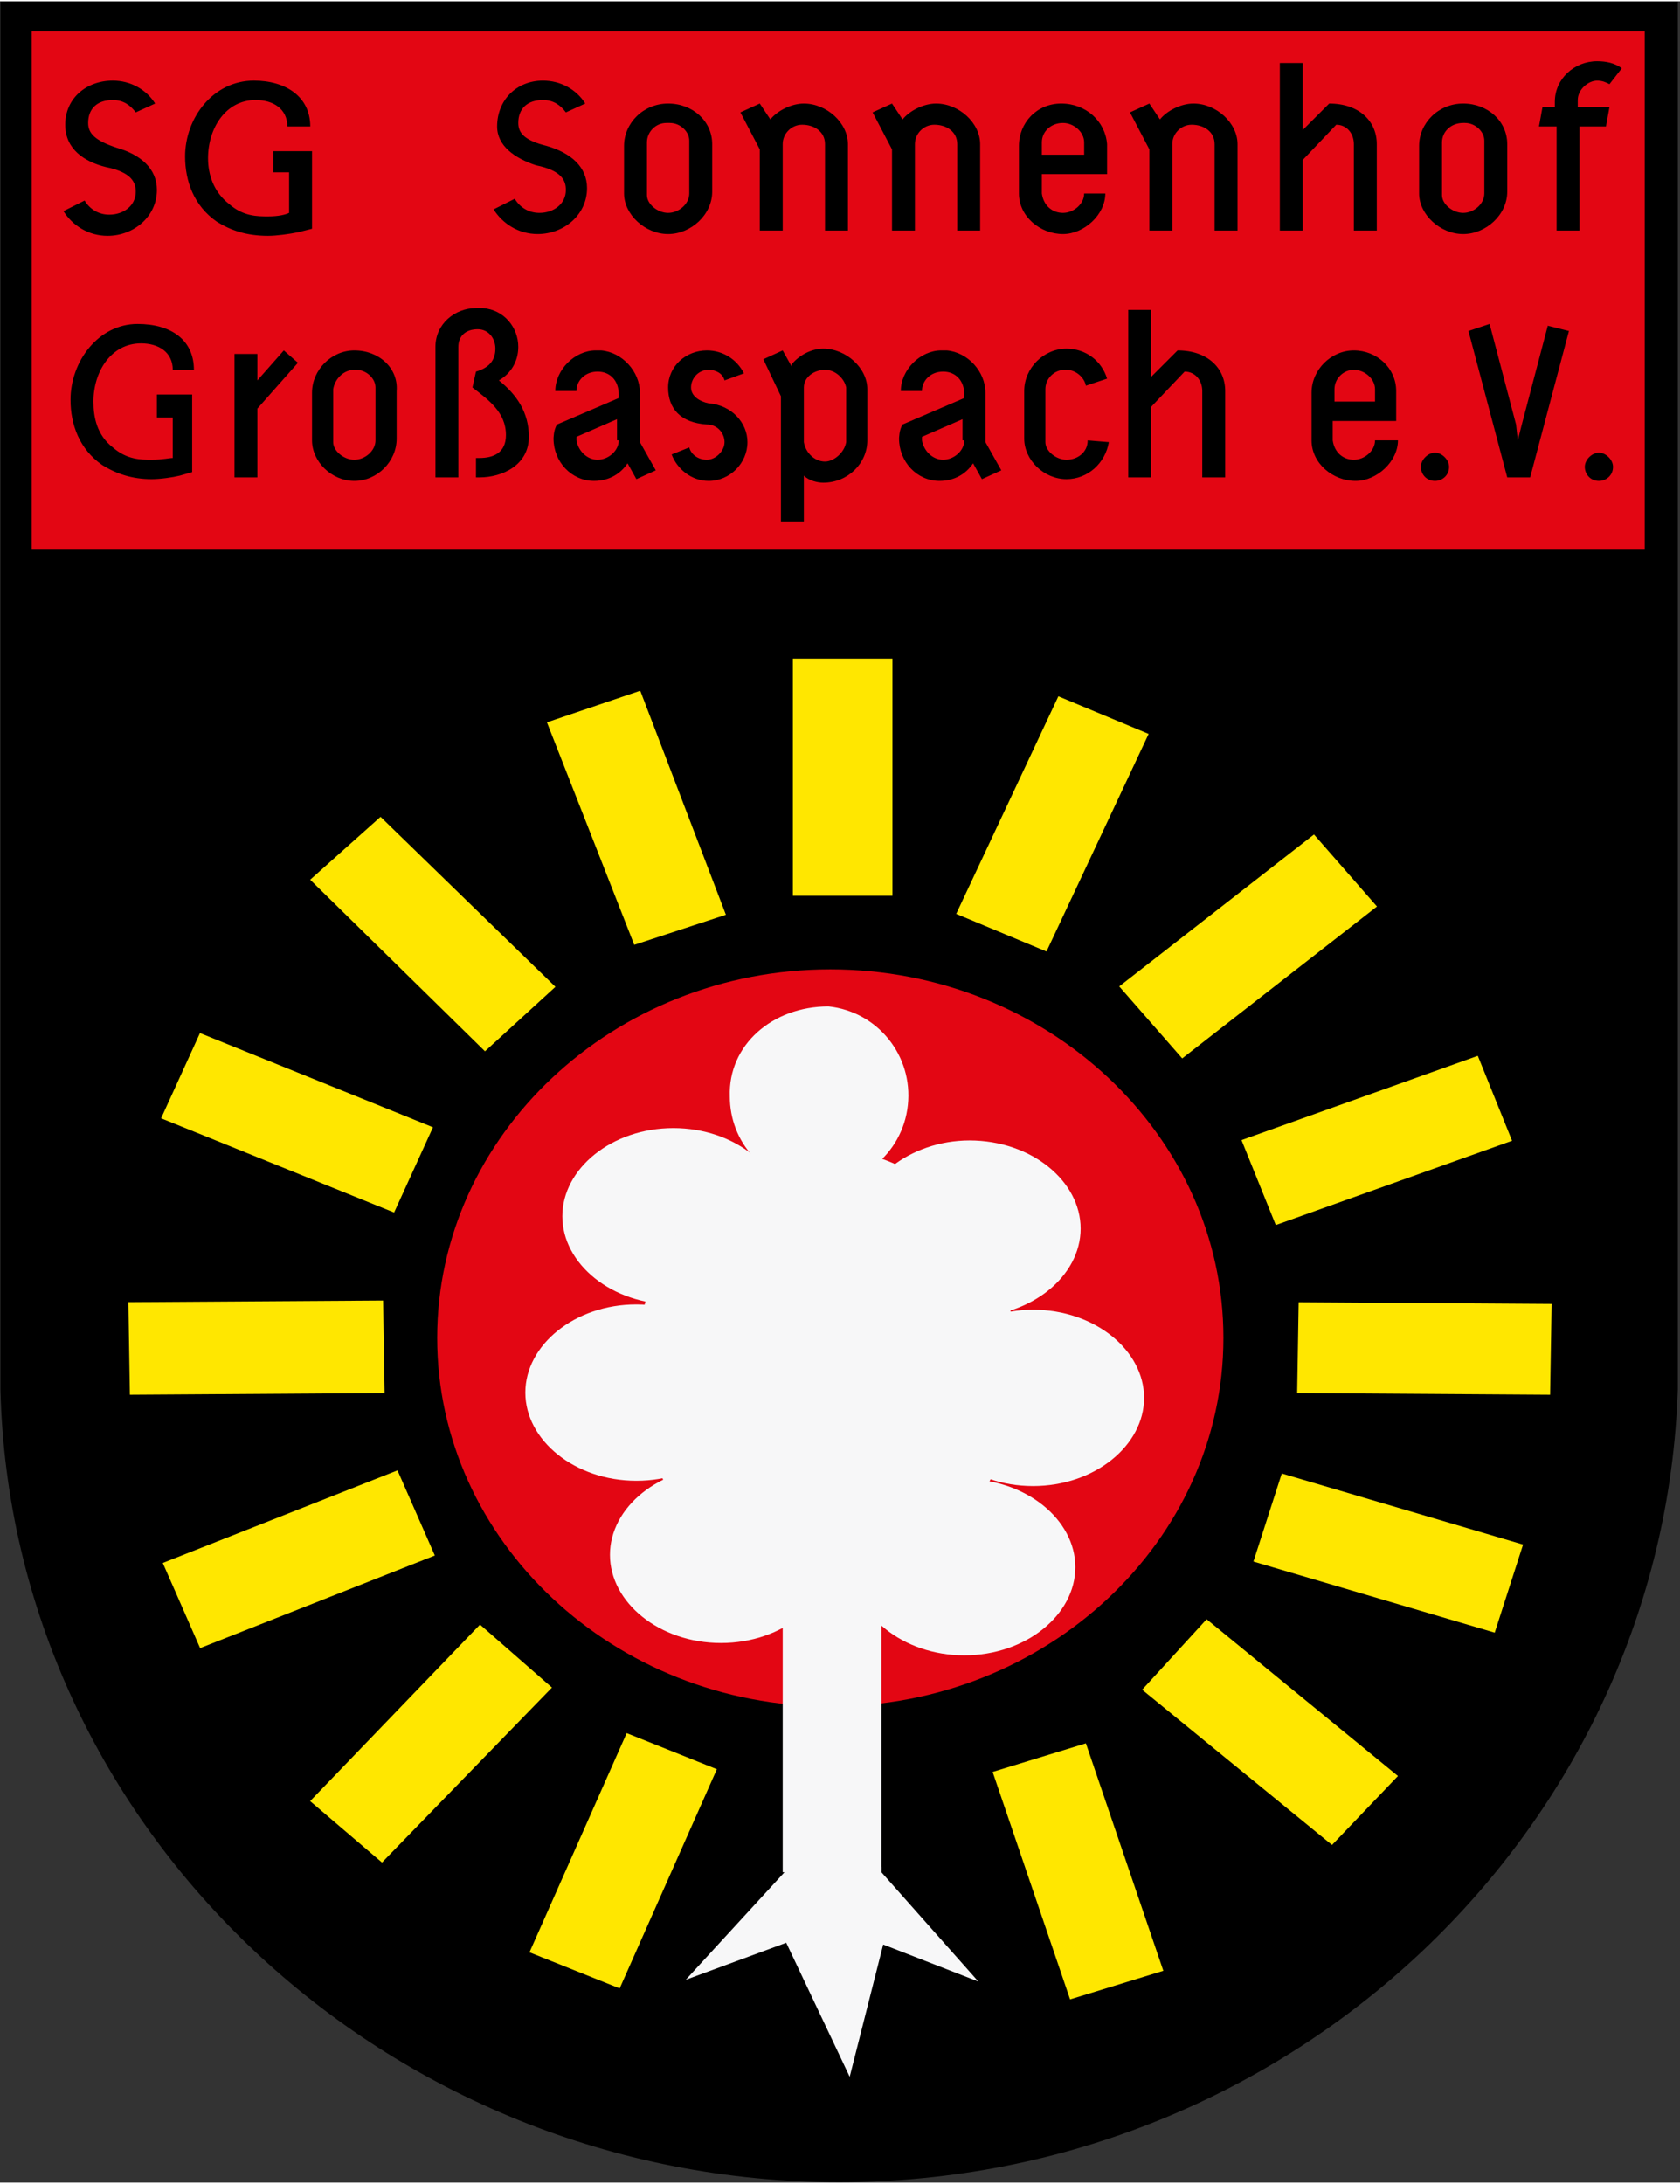 <?xml version="1.0" encoding="utf-8"?>
<svg version="1.1" id="Ebene_1" xmlns="http://www.w3.org/2000/svg" xmlns:xlink="http://www.w3.org/1999/xlink" x="0px" y="0px"
	 width="659.2px" height="856.644px" viewBox="0 0 95.3 123.7" style="enable-background:new 0 0 95.3 123.7;" xml:space="preserve">
<rect x="0" y="0" width="95.3" height="123.7" fill="#333333" stroke="none"/>
<style type="text/css">
	.st0{stroke:#000000;stroke-width:0.951;stroke-miterlimit:2.613;}
	.st1{fill:#E30613;}
	.st2{fill:#FFE700;stroke:#000000;stroke-width:0.951;stroke-miterlimit:2.613;}
	.st3{fill:#F7F7F8;}
	.st4{fill-rule:evenodd;clip-rule:evenodd;fill:#E30613;}
</style>
<path class="st0" d="M0.5,0.5v78.2h0c0.6,24.7,21.7,44.5,47.1,44.5c25.5,0,46.3-19.9,47.1-44.5h0v-1.4v-1.6V0.5H0.5z"/>
<path id="Pfad_332" class="st1" d="M47.1,54.9c12.3,0,22.3,9.4,22.3,20.9s-10,20.9-22.3,20.9s-22.3-9.4-22.3-20.9
	S34.8,54.9,47.1,54.9z"/>
<path id="Pfad_333" class="st2" d="M44.5,36.8h6.6v14.4h-6.6V36.8z"/>
<path id="Pfad_334" class="st2" d="M22.8,82.7l2.5,5.7L11.1,94l-2.5-5.7L22.8,82.7z"/>
<path id="Pfad_335" class="st2" d="M27.2,91.4l4.8,4.2l-10.3,10.6l-4.8-4.1L27.2,91.4z"/>
<path id="Pfad_336" class="st2" d="M59.8,38.8l6,2.5l-6.2,13.2l-6-2.5L59.8,38.8z"/>
<path id="Pfad_337" class="st2" d="M84.1,59.2l2.3,5.7L72.1,70l-2.3-5.7L84.1,59.2z"/>
<path id="Pfad_338" class="st2" d="M74.6,46.6l4.2,4.8L67,60.6l-4.2-4.8L74.6,46.6z"/>
<path id="Pfad_339" class="st2" d="M55.7,100.1l6.2-1.9l4.7,13.8l-6.2,1.9L55.7,100.1z"/>
<path id="Pfad_340" class="st2" d="M64.1,95.8l4.3-4.7l11.6,9.5l-4.4,4.6L64.1,95.8z"/>
<path id="Pfad_341" class="st2" d="M70.5,88.8l1.9-5.9L87,87.2l-1.9,5.9L70.5,88.8z"/>
<path id="Pfad_342" class="st2" d="M73.1,79.4l0.1-6.1l15.3,0.1l-0.1,6.1L73.1,79.4z"/>
<path id="Pfad_343" class="st2" d="M35.3,97.6l6,2.4l-5.9,13.3l-6-2.4L35.3,97.6z"/>
<path id="Pfad_344" class="st2" d="M30.4,40.6l6.2-2.1l5.2,13.6l-6.1,2L30.4,40.6z"/>
<path id="Pfad_345" class="st2" d="M16.9,49.8l4.7-4.2l10.6,10.3l-4.7,4.3L16.9,49.8z"/>
<path id="Pfad_346" class="st2" d="M8.5,63.6l2.6-5.7l14.1,5.7l-2.6,5.7L8.5,63.6z"/>
<path id="Pfad_347" class="st2" d="M6.9,79.5l-0.1-6.2l15.4-0.1l0.1,6.2L6.9,79.5z"/>
<path id="Pfad_348" class="st3" d="M44.4,89.9H50v16.2h-5.6V89.9z"/>
<path id="Pfad_349" class="st3" d="M47,57c2.8,0.3,4.8,2.8,4.5,5.6c-0.3,2.8-2.8,4.8-5.6,4.5c-2.6-0.3-4.5-2.4-4.5-5
	C41.3,59.2,43.8,57,47,57z"/>
<path id="Pfad_350" class="st3" d="M38.2,63.9c3.5,0,6.3,2.3,6.3,5c0,2.8-2.8,5-6.3,5s-6.3-2.3-6.3-5S34.7,63.9,38.2,63.9z"/>
<path id="Pfad_351" class="st3" d="M58.6,74.2c3.5,0,6.3,2.3,6.3,5s-2.8,5-6.3,5s-6.3-2.3-6.3-5S55.2,74.2,58.6,74.2z"/>
<path id="Pfad_352" class="st3" d="M55,64.6c3.5,0,6.3,2.3,6.3,5s-2.8,5-6.3,5s-6.3-2.3-6.3-5S51.6,64.6,55,64.6z"/>
<path id="Pfad_353" class="st3" d="M54.7,83.8c3.5,0,6.3,2.3,6.3,5s-2.8,5-6.3,5s-6.3-2.3-6.3-5S51.3,83.8,54.7,83.8z"/>
<path id="Pfad_354" class="st3" d="M36.1,73.9c3.5,0,6.3,2.3,6.3,5s-2.8,5-6.3,5s-6.3-2.3-6.3-5S32.6,73.9,36.1,73.9z"/>
<path id="Pfad_355" class="st3" d="M40.9,83.1c3.5,0,6.3,2.3,6.3,5s-2.8,5-6.3,5s-6.3-2.3-6.3-5S37.4,83.1,40.9,83.1z"/>
<path id="Pfad_356" class="st3" d="M46.9,65.1c5.9,0,10.8,5.6,10.8,12.4s-4.8,12.4-10.8,12.4s-10.8-5.6-10.8-12.4S41,65.1,46.9,65.1
	z"/>
<path id="Pfad_357" class="st3" d="M47.1,89.1c1.8,0,3.2,0.9,3.2,2s-1.4,2-3.2,2s-3.2-0.9-3.2-2S45.3,89.1,47.1,89.1z"/>
<path id="Pfad_358" class="st3" d="M44.5,106.1l-5.6,6.1l5.7-2.1l3.6,7.6l1.9-7.5l5.4,2.1l-5.5-6.2H44.5z"/>
<path id="Pfad_359" class="st3" d="M44.5,105.8H50v0.7h-5.5V105.8z"/>
<g>
	<path class="st4" d="M89.9,26.4c0,0.4,0.3,0.8,0.8,0.8c0.4,0,0.8-0.3,0.8-0.8c0-0.4-0.4-0.8-0.8-0.8C90.3,25.6,89.9,26,89.9,26.4
		L89.9,26.4z M87.8,18.4l-1.5,5.7l-0.2,0.8L86,24l-1.5-5.7l-1.2,0.4l2.2,8.3h1.3l2.2-8.3L87.8,18.4L87.8,18.4z M80.6,26.4
		c0,0.4,0.3,0.8,0.8,0.8c0.4,0,0.8-0.3,0.8-0.8c0-0.4-0.4-0.8-0.8-0.8C81,25.6,80.6,26,80.6,26.4L80.6,26.4z M76.8,20.9
		c0.6,0,1.2,0.5,1.2,1.1v0.7h-2.3V22C75.7,21.4,76.2,20.9,76.8,20.9L76.8,20.9z M76.8,19.8c-1.3,0-2.4,1.1-2.4,2.4v2.7
		c0,1.3,1.2,2.3,2.5,2.3c1.2,0,2.4-1.1,2.4-2.3H78c0,0.6-0.6,1.1-1.2,1.1c-0.6,0-1.1-0.4-1.2-1.1v-1.1h3.6v-1.7
		C79.2,20.8,78.1,19.8,76.8,19.8L76.8,19.8z M66.8,19.8l-1.5,1.5v-3.8h-1.3V27h1.3v-4l1.9-2c0.6,0,1,0.5,1,1.1V27h1.3v-4.9
		C69.5,20.8,68.5,19.8,66.8,19.8L66.8,19.8L66.8,19.8z M61.7,24.9L61.7,24.9c0,0.7-0.6,1.1-1.2,1.1c-0.6,0-1.2-0.5-1.2-1v-3
		c0-0.6,0.5-1.1,1.1-1.1h0.1c0.5,0,1,0.4,1.1,0.9l1.2-0.4c-0.3-1-1.2-1.7-2.3-1.7c-1.3,0-2.4,1.1-2.4,2.4v2.7c0,1.2,1.1,2.3,2.4,2.3
		c1.2,0,2.2-0.9,2.4-2.1L61.7,24.9L61.7,24.9z M54.7,24.9c0,0.6-0.6,1.1-1.2,1.1c-0.6,0-1.1-0.5-1.2-1.1c0-0.1,0-0.2,0-0.2l2.3-1
		V24.9L54.7,24.9z M51,24.8c0,1.3,1,2.4,2.3,2.4c0.4,0,1.3-0.1,1.9-1l0,0l0.5,0.9l1.1-0.5L55.9,25v-2.8c0-1.2-1-2.3-2.2-2.4h-0.3
		c-1.2,0-2.3,1.1-2.3,2.3h1.2c0-0.6,0.5-1.1,1.2-1.1c0.7,0,1.2,0.5,1.2,1.3v0.2L51.2,24C51,24.3,51,24.8,51,24.8L51,24.8L51,24.8z
		 M46.8,26.1c-0.6,0-1.1-0.5-1.2-1.1v-3.1c0-0.6,0.6-1,1.2-1c0.6,0,1.1,0.5,1.2,1V25C47.9,25.6,47.3,26.1,46.8,26.1L46.8,26.1z
		 M44.4,19.8l-1.1,0.5l1,2.1v7.1h1.3v-2.6c0.3,0.3,0.8,0.4,1.1,0.4c1.4,0,2.5-1.1,2.5-2.4V22c0-1.2-1.2-2.3-2.5-2.3
		c-0.7,0-1.4,0.4-1.8,0.9l0,0.1L44.4,19.8L44.4,19.8z M38.1,25.7c0.3,0.8,1.1,1.5,2.1,1.5c1.2,0,2.2-1,2.2-2.2
		c0-1.1-0.9-2.1-2.2-2.2c-0.5-0.1-1-0.4-1-0.9c0-0.5,0.4-1,1-1c0.4,0,0.8,0.2,0.9,0.6l1.1-0.4c-0.4-0.8-1.2-1.3-2.1-1.3
		c-1.2,0-2.2,0.9-2.2,2.1c0,1.2,0.7,2,2.2,2.1c0.6,0,1,0.5,1,1c0,0.5-0.5,1-1,1c-0.5,0-0.9-0.3-1-0.7L38.1,25.7L38.1,25.7z
		 M35.1,24.9c0,0.6-0.6,1.1-1.2,1.1c-0.6,0-1.1-0.5-1.2-1.1c0-0.1,0-0.2,0-0.2l2.3-1V24.9L35.1,24.9z M31.4,24.8
		c0,1.3,1,2.4,2.3,2.4c0.4,0,1.3-0.1,1.9-1l0,0l0.5,0.9l1.1-0.5L36.3,25v-2.8c0-1.2-1-2.3-2.2-2.4h-0.3c-1.2,0-2.3,1.1-2.3,2.3h1.2
		c0-0.6,0.5-1.1,1.2-1.1c0.7,0,1.2,0.5,1.2,1.3v0.2L31.6,24C31.4,24.3,31.4,24.8,31.4,24.8L31.4,24.8L31.4,24.8z M27,17.4
		c-1.2,0-2.3,0.9-2.3,2.2V27H26v-7.4c0-0.6,0.4-1,1.1-1c0.6,0,1,0.5,1,1.1c0,0.7-0.4,1.1-1.1,1.3l-0.2,0.9c0.9,0.7,1.9,1.4,1.9,2.7
		c0,1-0.7,1.3-1.5,1.3h-0.2V27c0,0,0.1,0,0.2,0c1.3,0,2.8-0.7,2.8-2.3c0-1.4-0.7-2.4-1.7-3.2c0.7-0.4,1.1-1.1,1.1-1.9
		c0-1.1-0.8-2.1-2-2.2H27L27,17.4z M20.1,20.9h0.1c0.6,0,1.1,0.5,1.1,1v3c0,0.6-0.6,1.1-1.2,1.1c-0.6,0-1.2-0.5-1.2-1v-3
		C19,21.4,19.5,20.9,20.1,20.9L20.1,20.9z M20.1,19.8c-1.3,0-2.4,1.1-2.4,2.4v2.7c0,1.2,1.1,2.3,2.4,2.3c1.3,0,2.4-1.1,2.4-2.4v-2.7
		C22.6,20.8,21.5,19.8,20.1,19.8L20.1,19.8z M16.1,19.8l-1.5,1.7v-1.5h-1.3v7h1.3v-3.9l2.3-2.6L16.1,19.8L16.1,19.8z M8.9,23.6h0.9
		v2.3C9.6,25.9,9.2,26,8.6,26c-0.6,0-1.4,0-2.2-0.7c-0.9-0.7-1.1-1.7-1.1-2.6c0-1.7,1-3.3,2.7-3.3c1,0,1.8,0.5,1.8,1.5H11
		c0-1.7-1.3-2.6-3.2-2.6c-2.2,0-3.8,2.1-3.8,4.3c0,1.4,0.5,2.8,1.8,3.7c0.8,0.5,1.7,0.8,2.8,0.8c0.5,0,1.2-0.1,1.6-0.2l0.7-0.2v-4.4
		H8.9V23.6L8.9,23.6z M87.3,7.1h1V13h1.3V7.1h1.5L91.3,6h-1.8l0-0.4c0-0.6,0.6-1.1,1.1-1.1c0.3,0,0.5,0.1,0.7,0.2l0.7-0.9
		c-0.4-0.3-0.9-0.4-1.4-0.4c-1.3,0-2.4,1-2.4,2.3l0,0.3h-0.7L87.3,7.1L87.3,7.1z M83,6.9h0.1c0.6,0,1.1,0.5,1.1,1v3
		c0,0.6-0.6,1.1-1.2,1.1c-0.6,0-1.2-0.5-1.2-1V8C81.8,7.4,82.3,6.9,83,6.9L83,6.9z M83,5.8c-1.4,0-2.5,1.1-2.5,2.4v2.7
		c0,1.2,1.2,2.3,2.5,2.3c1.3,0,2.5-1.1,2.5-2.4V8.1C85.5,6.8,84.4,5.8,83,5.8L83,5.8z M75.4,5.8l-1.5,1.5V3.5h-1.3V13h1.3V9l1.9-2
		c0.6,0,1,0.5,1,1.1V13h1.3V8.1C78.1,6.8,77.1,5.8,75.4,5.8L75.4,5.8L75.4,5.8z M65.2,5.8l-1.1,0.5l1.1,2.1V13h1.3V8.1
		C66.5,7.5,67,7,67.6,7c0.7,0,1.3,0.4,1.3,1.1V13h1.3V8.1c0-1.2-1.2-2.3-2.5-2.3c-0.7,0-1.5,0.4-1.9,0.9L65.2,5.8L65.2,5.8z
		 M60.3,6.9c0.6,0,1.2,0.5,1.2,1.1v0.7h-2.4V8C59.1,7.4,59.6,6.9,60.3,6.9L60.3,6.9z M60.2,5.8c-1.4,0-2.4,1.1-2.4,2.4v2.7
		c0,1.3,1.2,2.3,2.5,2.3c1.2,0,2.4-1.1,2.4-2.3h-1.2c0,0.6-0.6,1.1-1.2,1.1c-0.6,0-1.1-0.4-1.2-1.1V9.8h3.7V8.1
		C62.7,6.8,61.6,5.8,60.2,5.8L60.2,5.8z M50.6,5.8l-1.1,0.5l1.1,2.1V13h1.3V8.1C51.9,7.5,52.4,7,53,7c0.7,0,1.3,0.4,1.3,1.1V13h1.3
		V8.1c0-1.2-1.2-2.3-2.5-2.3c-0.7,0-1.5,0.4-1.9,0.9L50.6,5.8L50.6,5.8z M43.1,5.8L42,6.3l1.1,2.1V13h1.3V8.1c0-0.6,0.5-1.1,1.1-1.1
		c0.7,0,1.3,0.4,1.3,1.1V13h1.3V8.1c0-1.2-1.2-2.3-2.5-2.3c-0.7,0-1.5,0.4-1.9,0.9L43.1,5.8L43.1,5.8z M37.8,6.9H38
		c0.6,0,1.1,0.5,1.1,1v3c0,0.6-0.6,1.1-1.2,1.1c-0.6,0-1.2-0.5-1.2-1V8C36.7,7.4,37.2,6.9,37.8,6.9L37.8,6.9z M37.9,5.8
		c-1.4,0-2.5,1.1-2.5,2.4v2.7c0,1.2,1.2,2.3,2.5,2.3c1.3,0,2.5-1.1,2.5-2.4V8.1C40.4,6.8,39.3,5.8,37.9,5.8L37.9,5.8z M30.4,9.3
		c1.5,0.3,1.7,0.9,1.7,1.4c0,0.8-0.7,1.3-1.5,1.3c-0.6,0-1.1-0.3-1.4-0.8l-1.2,0.6c0.5,0.8,1.4,1.4,2.5,1.4c1.5,0,2.8-1.1,2.8-2.6
		c0-1.2-0.9-2-2.3-2.4c-1.2-0.3-1.6-0.7-1.6-1.3c0-0.8,0.5-1.3,1.4-1.3c0.6,0,1,0.3,1.3,0.7l1.1-0.5c-0.5-0.8-1.4-1.3-2.4-1.3
		c-1.5,0-2.6,1.1-2.6,2.6C28.2,8.2,29.2,8.9,30.4,9.3L30.4,9.3z M15.5,9.7h0.9v2.3c-0.2,0.1-0.6,0.2-1.2,0.2c-0.6,0-1.4,0-2.2-0.7
		c-0.9-0.7-1.2-1.7-1.2-2.6c0-1.7,1-3.3,2.7-3.3c1,0,1.8,0.5,1.8,1.5h1.3c0-1.7-1.4-2.6-3.2-2.6c-2.3,0-3.9,2.1-3.9,4.3
		c0,1.4,0.5,2.8,1.8,3.7c0.8,0.5,1.7,0.8,2.9,0.8c0.5,0,1.2-0.1,1.7-0.2l0.8-0.2V8.5h-2.2V9.7L15.5,9.7z M6,9.4
		c1.5,0.3,1.7,0.9,1.7,1.4c0,0.8-0.7,1.3-1.5,1.3c-0.6,0-1.1-0.3-1.4-0.8l-1.2,0.6c0.5,0.8,1.4,1.4,2.5,1.4c1.5,0,2.8-1.1,2.8-2.6
		c0-1.2-0.9-2-2.3-2.4C5.4,7.9,5,7.5,5,6.9c0-0.8,0.5-1.3,1.4-1.3c0.6,0,1,0.3,1.3,0.7l1.1-0.5C8.3,5,7.4,4.5,6.4,4.5
		C4.9,4.5,3.7,5.5,3.7,7C3.7,8.4,4.8,9.1,6,9.4L6,9.4z M1.8,1.7l91.5,0l0,29.4H1.8V1.7z"/>
</g>
</svg>
